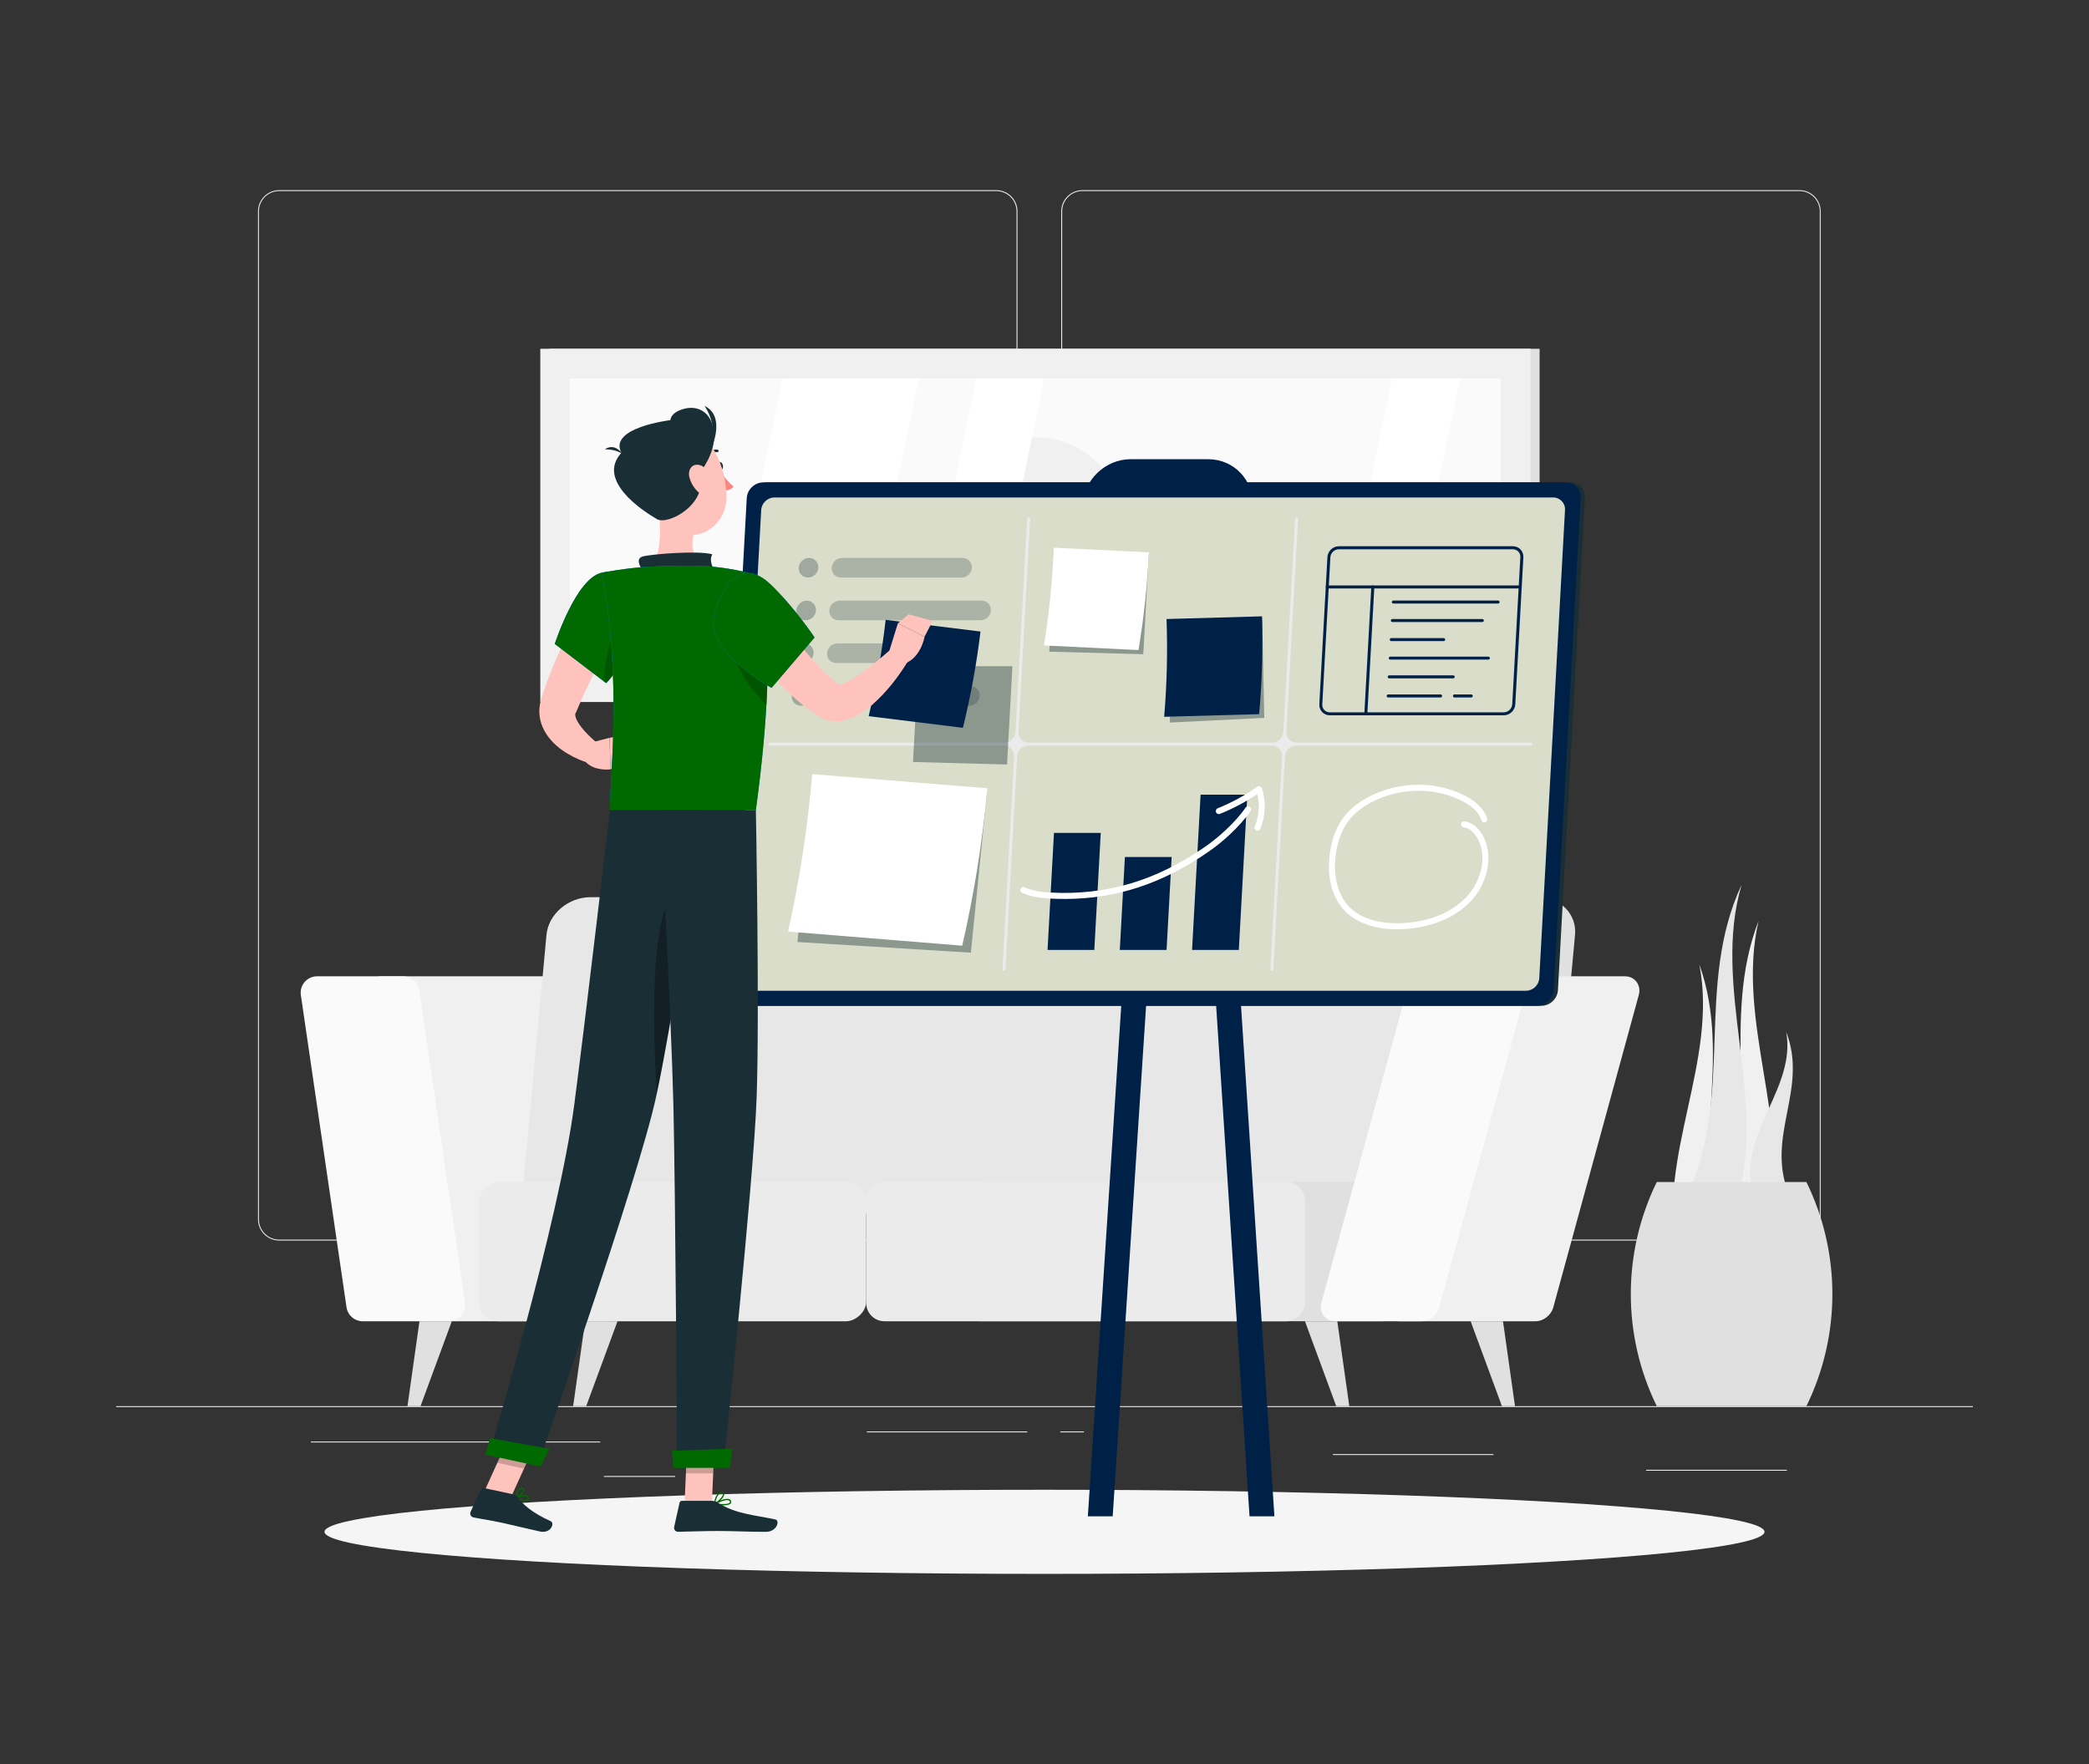 <?xml version="1.0" encoding="UTF-8"?>
<svg xmlns="http://www.w3.org/2000/svg" viewBox="0 0 752 635">
  <rect x="0" y="0" width="752" height="635" fill="#333333" stroke="none"/>
  <defs>
    <style>
      .cls-1 {
        fill: #fafafa;
      }

      .cls-2 {
        opacity: .8;
      }

      .cls-2, .cls-3, .cls-4 {
        fill: #1a2e35;
      }

      .cls-5 {
        fill: #f0f0f0;
      }

      .cls-6, .cls-7 {
        opacity: .3;
      }

      .cls-8 {
        fill: #fff;
      }

      .cls-9 {
        fill: #e0e0e0;
      }

      .cls-10 {
        fill: #002147;
      }

      .cls-3 {
        opacity: .4;
      }

      .cls-11 {
        fill: #ff847f;
      }

      .cls-12 {
        fill: #006a00;
      }

      .cls-13 {
        isolation: isolate;
      }

      .cls-14 {
        fill: #d9ddca;
      }

      .cls-15 {
        fill: #007cff;
      }

      .cls-16 {
        opacity: .2;
      }

      .cls-17 {
        fill: #e7e7e7;
      }

      .cls-18 {
        fill: #ebebeb;
      }

      .cls-19 {
        fill: #f5f5f5;
      }

      .cls-7 {
        mix-blend-mode: multiply;
      }

      .cls-20 {
        fill: #ffc3bd;
      }
    </style>
  </defs>
  <g class="cls-13">
    <g id="Layer_1" data-name="Layer 1">
      <g>
        <g>
          <rect class="cls-18" x="41.8" y="506.18" width="668.4" height=".33"/>
          <rect class="cls-18" x="111.93" y="518.91" width="104.15" height=".33"/>
          <rect class="cls-18" x="592.56" y="529.08" width="50.67" height=".33"/>
          <rect class="cls-18" x="217.41" y="531.32" width="25.66" height=".33"/>
          <rect class="cls-18" x="312.06" y="515.28" width="57.74" height=".33"/>
          <rect class="cls-18" x="381.7" y="515.28" width="8.47" height=".33"/>
          <rect class="cls-18" x="479.82" y="523.43" width="57.78" height=".33"/>
          <path class="cls-18" d="M358.64,446.56H100.51c-4.21,0-7.63-3.42-7.63-7.63V76.08c0-4.21,3.42-7.63,7.63-7.63h258.13c4.21,0,7.63,3.42,7.63,7.63v362.85c0,4.21-3.42,7.63-7.63,7.63ZM100.51,68.78c-4.02,0-7.3,3.27-7.3,7.3v362.85c0,4.02,3.27,7.3,7.3,7.3h258.13c4.02,0,7.29-3.27,7.29-7.3V76.08c0-4.02-3.27-7.3-7.29-7.3H100.51Z"/>
          <path class="cls-18" d="M647.78,446.56h-258.13c-4.21,0-7.63-3.42-7.63-7.63V76.08c0-4.21,3.42-7.63,7.63-7.63h258.13c4.21,0,7.63,3.42,7.63,7.63v362.85c0,4.21-3.42,7.63-7.63,7.63ZM389.65,68.78c-4.02,0-7.29,3.27-7.29,7.3v362.85c0,4.02,3.27,7.3,7.29,7.3h258.13c4.02,0,7.3-3.27,7.3-7.3V76.08c0-4.02-3.27-7.3-7.3-7.3h-258.13Z"/>
        </g>
        <g>
          <g>
            <path class="cls-5" d="M219.42,475.62h-65.68c-2.93,0-5.41-2.15-5.84-5.04l-16.44-112.39c-.52-3.56,2.24-6.75,5.84-6.75h65.68c2.93,0,5.41,2.15,5.84,5.04l16.44,112.39c.52,3.56-2.24,6.75-5.84,6.75Z"/>
            <path class="cls-1" d="M161.55,475.62h-30.97c-2.93,0-5.41-2.15-5.84-5.04l-16.44-112.39c-.52-3.56,2.24-6.75,5.84-6.75h30.97c2.93,0,5.41,2.15,5.84,5.04l16.44,112.39c.52,3.56-2.24,6.75-5.84,6.75Z"/>
            <path class="cls-9" d="M553.56,322.95H234.33c-8.11,0-15.24,6.08-15.94,13.58l-8.03,86.77c-.69,7.5,5.32,13.58,13.42,13.58h319.23c8.11,0,15.24-6.08,15.94-13.58l8.03-86.77c.69-7.5-5.32-13.58-13.42-13.58Z"/>
            <path class="cls-17" d="M531.89,322.95H212.66c-8.11,0-15.24,6.08-15.94,13.58l-8.03,86.77c-.69,7.5,5.32,13.58,13.42,13.58h319.23c8.11,0,15.24-6.08,15.94-13.58l8.03-86.77c.69-7.5-5.32-13.58-13.42-13.58Z"/>
            <rect class="cls-18" x="217.03" y="380.82" width="50.13" height="139.47" rx="7.19" ry="7.19" transform="translate(692.64 208.46) rotate(90)"/>
            <rect class="cls-9" x="400.11" y="371.59" width="50.13" height="157.93" rx="6.58" ry="6.58" transform="translate(875.73 25.37) rotate(90)"/>
            <rect class="cls-18" x="365.73" y="371.59" width="50.13" height="157.93" rx="6.58" ry="6.58" transform="translate(841.34 59.76) rotate(90)"/>
            <path class="cls-5" d="M552.68,475.62h-48.86c-3.6,0-5.95-3.19-4.98-6.75l30.77-112.39c.79-2.9,3.55-5.04,6.48-5.04h48.86c3.6,0,5.95,3.19,4.98,6.75l-30.77,112.39c-.79,2.9-3.55,5.04-6.48,5.04Z"/>
            <path class="cls-1" d="M511.63,475.62h-30.97c-3.6,0-5.95-3.19-4.98-6.75l30.77-112.39c.79-2.9,3.55-5.04,6.48-5.04h30.97c3.6,0,5.95,3.19,4.98,6.75l-30.77,112.39c-.79,2.9-3.55,5.04-6.48,5.04Z"/>
            <polygon class="cls-9" points="485.72 506.18 481.02 506.18 469.76 475.62 481.4 475.62 485.72 506.18"/>
            <polygon class="cls-9" points="545.37 506.18 540.67 506.18 529.4 475.62 541.05 475.62 545.37 506.18"/>
            <polygon class="cls-9" points="206.32 506.18 211.02 506.18 222.29 475.62 210.64 475.62 206.32 506.18"/>
            <polygon class="cls-9" points="146.68 506.18 151.38 506.18 162.64 475.62 151 475.62 146.68 506.18"/>
          </g>
          <g>
            <rect class="cls-9" x="197.76" y="125.55" width="356.47" height="127.14"/>
            <rect class="cls-5" x="194.5" y="125.55" width="356.47" height="127.14"/>
            <rect class="cls-1" x="319.85" y="21.58" width="105.76" height="335.08" transform="translate(561.85 -183.61) rotate(90)"/>
            <circle class="cls-5" cx="372.73" cy="189.12" r="31.71"/>
            <polygon class="cls-8" points="259.59 242 281.79 136.24 330.81 136.24 308.6 242 259.59 242"/>
            <polygon class="cls-8" points="329.28 242 351.49 136.24 376 136.24 353.79 242 329.28 242"/>
            <polygon class="cls-8" points="478.93 242 501.13 136.24 525.64 136.24 503.43 242 478.93 242"/>
          </g>
          <g>
            <path class="cls-5" d="M633.04,331.54c-8.32,36.04,12.03,73.27,3.71,109.32-2.75-.11-5.49-.23-8.24-.34-2.75-.11-5.49-.23-8.24-.34,13.81-35.82-1.05-72.82,12.76-108.63Z"/>
            <path class="cls-5" d="M611.72,347.17c6.81,34.46-15.06,68.92-8.24,103.38h16.49c-12.31-34.46,4.07-68.92-8.24-103.38Z"/>
            <path class="cls-17" d="M626.94,318.52c-10.9,36.75,9.36,76.41-1.54,113.16-2.99-.28-5.97-.56-8.96-.84-2.99-.28-5.97-.56-8.96-.84,16.87-36.19,2.58-75.29,19.45-111.48Z"/>
            <path class="cls-17" d="M643,371.44c3.52,19.87-16.09,35.5-12.58,55.37,2.22.41,4.43.81,6.65,1.22,2.22.41,4.43.81,6.65,1.22-7.95-20.69,7.23-37.12-.72-57.81Z"/>
            <path class="cls-9" d="M650.27,425.49h-53.86c-12.47,25.45-12.47,55.24,0,80.69h53.86c12.47-25.45,12.47-55.24,0-80.69Z"/>
          </g>
        </g>
        <ellipse id="_Path_" data-name="&amp;lt;Path&amp;gt;" class="cls-19" cx="376" cy="551.41" rx="259.19" ry="15.14"/>
        <g>
          <g>
            <path class="cls-4" d="M554.86,362.06h-288.88c-3.11,0-5.52-2.55-5.35-5.66l9.73-177.1c.17-3.11,2.86-5.66,5.97-5.66h288.88c3.11,0,5.52,2.55,5.35,5.66l-9.73,177.1c-.17,3.11-2.86,5.66-5.97,5.66Z"/>
            <path class="cls-10" d="M433.34,203.75h-27.92c-9.31,0-16.51-7.61-16-16.9l.28-5.17c.49-9.01,8.28-16.38,17.3-16.38h27.91c9.32,0,16.53,7.61,16.02,16.92l-.28,5.15c-.49,9.01-8.28,16.38-17.3,16.38Z"/>
            <polygon class="cls-10" points="458.76 545.83 449.81 545.83 425.18 169.25 434.13 169.25 458.76 545.83"/>
            <polygon class="cls-10" points="391.61 545.83 400.55 545.83 425.18 169.25 416.24 169.25 391.61 545.83"/>
            <path class="cls-10" d="M553.32,362.06h-288.88c-3.11,0-5.52-2.55-5.35-5.66l9.73-177.1c.17-3.11,2.86-5.66,5.97-5.66h288.88c3.11,0,5.52,2.55,5.35,5.66l-9.73,177.1c-.17,3.11-2.86,5.66-5.97,5.66Z"/>
            <path class="cls-14" d="M269.03,356.64c-2.49,0-4.41-2.03-4.27-4.52l9.26-168.53c.14-2.49,2.28-4.52,4.77-4.52h280.31c2.49,0,4.41,2.03,4.27,4.52l-9.26,168.53c-.14,2.49-2.28,4.52-4.77,4.52h-280.31Z"/>
            <path class="cls-18" d="M551.07,267.31h-84.37c-2.12,0-3.75-1.72-3.63-3.84l4.21-76.71c.02-.3-.21-.54-.51-.54s-.56.24-.57.54l-4.21,76.71c-.12,2.12-1.93,3.84-4.05,3.84h-87.68c-2.12,0-3.75-1.72-3.63-3.84l4.21-76.71c.02-.3-.21-.54-.51-.54s-.56.24-.57.54l-4.21,76.71c-.12,2.12-1.93,3.84-4.05,3.84h-84.37c-.3,0-.56.24-.57.54-.02.3.21.54.51.54h84.37c2.12,0,3.75,1.72,3.63,3.84l-4.21,76.71c-.02.3.21.54.51.54s.56-.24.57-.54l4.21-76.71c.12-2.12,1.93-3.84,4.05-3.84h87.68c2.12,0,3.75,1.72,3.63,3.84l-4.21,76.71c-.02.3.21.54.51.54s.56-.24.57-.54l4.21-76.71c.12-2.12,1.93-3.84,4.05-3.84h84.37c.3,0,.56-.24.57-.54.02-.3-.21-.54-.51-.54Z"/>
          </g>
          <g>
            <polygon class="cls-3" points="413.5 200.11 379.61 200.11 377.72 234.58 411.56 235.49 413.5 200.11"/>
            <path class="cls-8" d="M409.83,234c-11.34-.55-22.68-1.11-34.02-1.66,1.88-11.72,3.06-23.46,3.54-35.17,11.41.55,22.81,1.1,34.22,1.66-.54,11.71-1.79,23.46-3.74,35.17Z"/>
          </g>
          <g>
            <polygon class="cls-3" points="454.36 223.14 420.42 225.73 421.17 260.1 455.12 258.41 454.36 223.14"/>
            <path class="cls-10" d="M453.27,257.07c-11.39.32-22.79.63-34.19.95.99-11.78,1.27-23.53.85-35.19,11.46-.32,22.93-.65,34.39-.97.35,11.67,0,23.43-1.05,35.21Z"/>
          </g>
          <g>
            <polygon class="cls-3" points="355.25 285.83 292.68 283.44 287.07 339.09 349.49 342.94 355.25 285.83"/>
            <path class="cls-8" d="M346.38,340.42c-20.9-1.69-41.79-3.39-62.69-5.08,4.2-18.83,7.1-37.76,8.69-56.68,21.02,1.7,42.04,3.4,63.06,5.09-1.72,18.92-4.74,37.85-9.06,56.67Z"/>
          </g>
          <g class="cls-7">
            <path class="cls-4" d="M290.86,207.9h0c-1.94,0-3.44-1.59-3.33-3.53h0c.11-1.94,1.78-3.53,3.72-3.53h0c1.94,0,3.44,1.59,3.33,3.53h0c-.11,1.94-1.78,3.53-3.72,3.53Z"/>
            <path class="cls-2" d="M346.14,207.9h-43.41c-1.94,0-3.44-1.59-3.33-3.53h0c.11-1.94,1.78-3.53,3.72-3.53h43.41c1.94,0,3.44,1.59,3.33,3.53h0c-.11,1.94-1.78,3.53-3.72,3.53Z"/>
            <path class="cls-4" d="M290.01,223.28h0c-1.94,0-3.44-1.59-3.33-3.53h0c.11-1.94,1.78-3.53,3.72-3.53h0c1.94,0,3.44,1.59,3.33,3.53h0c-.11,1.94-1.78,3.53-3.72,3.53Z"/>
            <path class="cls-2" d="M352.98,223.28h-51.1c-1.94,0-3.44-1.59-3.33-3.53h0c.11-1.94,1.78-3.53,3.72-3.53h51.1c1.94,0,3.44,1.59,3.33,3.53h0c-.11,1.94-1.78,3.53-3.72,3.53Z"/>
            <path class="cls-4" d="M289.17,238.67h0c-1.94,0-3.44-1.59-3.33-3.53h0c.11-1.94,1.78-3.53,3.72-3.53h0c1.94,0,3.44,1.59,3.33,3.53h0c-.11,1.94-1.78,3.53-3.72,3.53Z"/>
            <path class="cls-2" d="M325.91,238.67h-24.87c-1.94,0-3.44-1.59-3.33-3.53h0c.11-1.94,1.78-3.53,3.72-3.53h24.87c1.94,0,3.44,1.59,3.33,3.53h0c-.11,1.94-1.78,3.53-3.72,3.53Z"/>
            <path class="cls-2" d="M348.94,254.05h-24.87c-1.94,0-3.44-1.59-3.33-3.53h0c.11-1.94,1.78-3.53,3.72-3.53h24.87c1.94,0,3.44,1.59,3.33,3.53h0c-.11,1.94-1.78,3.53-3.72,3.53Z"/>
            <path class="cls-4" d="M288.32,254.05h0c-1.94,0-3.44-1.59-3.33-3.53h0c.11-1.94,1.78-3.53,3.72-3.53h0c1.94,0,3.44,1.59,3.33,3.53h0c-.11,1.94-1.78,3.53-3.72,3.53Z"/>
            <path class="cls-2" d="M311.68,254.05h-11.49c-1.94,0-3.44-1.59-3.33-3.53h0c.11-1.94,1.78-3.53,3.72-3.53h11.49c1.94,0,3.44,1.59,3.33,3.53h0c-.11,1.94-1.78,3.53-3.72,3.53Z"/>
          </g>
          <g>
            <polygon class="cls-10" points="396.25 299.82 379.41 299.82 377.1 341.94 393.93 341.94 396.25 299.82"/>
            <polygon class="cls-10" points="421.78 308.5 404.94 308.5 403.11 341.94 419.94 341.94 421.78 308.5"/>
            <polygon class="cls-10" points="449.02 286.07 432.19 286.07 429.12 341.94 445.95 341.94 449.02 286.07"/>
            <g>
              <path class="cls-8" d="M383.16,323.59c-1.67,0-3.35-.04-5.05-.13-2.94-.15-6.75-.52-10.18-2.06-.55-.25-.79-.89-.54-1.44.25-.55.89-.79,1.43-.54,3.1,1.39,6.65,1.74,9.4,1.88,20.2,1.04,37.88-4.22,55.69-16.55,4.24-2.94,10.58-8.38,14.47-14.03.34-.49,1.02-.62,1.51-.28.49.34.62,1.02.28,1.51-4.05,5.89-10.42,11.39-15.03,14.58-16.72,11.58-33.36,17.07-51.98,17.07Z"/>
              <path class="cls-8" d="M452.68,299.02c-.14,0-.28-.03-.41-.08-.55-.23-.82-.86-.59-1.42,1.54-3.72,1.86-7.91.93-11.69-4.23,2.85-8.75,5.24-13.45,7.14-.56.22-1.19-.04-1.41-.6-.22-.56.04-1.19.6-1.41,5.01-2.02,9.81-4.63,14.26-7.76.28-.2.64-.25.96-.14.33.11.58.36.69.68,1.56,4.62,1.35,9.95-.58,14.61-.17.42-.58.67-1,.67Z"/>
            </g>
          </g>
          <g>
            <path class="cls-10" d="M541.32,257.49h-62.62c-1.06,0-2.04-.42-2.75-1.17-.72-.76-1.08-1.76-1.02-2.82l2.91-52.94c.12-2.17,1.98-3.93,4.15-3.93h62.62c1.06,0,2.04.42,2.75,1.17.72.76,1.08,1.76,1.02,2.82l-2.91,52.94c-.12,2.17-1.98,3.93-4.15,3.93ZM481.98,197.72c-1.6,0-2.98,1.3-3.07,2.91l-2.91,52.94c-.04.76.21,1.48.72,2.02.51.54,1.2.83,1.97.83h62.62c1.6,0,2.98-1.3,3.07-2.91l2.91-52.94c.04-.76-.21-1.48-.72-2.02-.51-.54-1.2-.83-1.97-.83h-62.62Z"/>
            <path class="cls-10" d="M547.25,211.82h-69.46c-.3,0-.54-.24-.54-.54s.24-.54.54-.54h69.46c.3,0,.54.24.54.54s-.24.54-.54.54Z"/>
            <path class="cls-10" d="M491.68,257.49s-.02,0-.03,0c-.3-.02-.53-.27-.51-.57l2.51-45.67c.02-.3.27-.53.57-.51.3.02.53.27.51.57l-2.51,45.67c-.02.29-.26.51-.54.51Z"/>
            <g>
              <path class="cls-10" d="M539.29,217.25h-37.71c-.3,0-.54-.24-.54-.54s.24-.54.54-.54h37.71c.3,0,.54.24.54.54s-.24.54-.54.54Z"/>
              <path class="cls-10" d="M533.61,223.91h-32.39c-.3,0-.54-.24-.54-.54s.24-.54.54-.54h32.39c.3,0,.54.24.54.54s-.24.54-.54.54Z"/>
              <path class="cls-10" d="M519.69,230.78h-18.86c-.3,0-.54-.24-.54-.54s.24-.54.54-.54h18.86c.3,0,.54.24.54.54s-.24.54-.54.54Z"/>
              <path class="cls-10" d="M523.12,244.19h-23.02c-.3,0-.54-.24-.54-.54s.24-.54.54-.54h23.02c.3,0,.54.24.54.54s-.24.54-.54.54Z"/>
              <path class="cls-10" d="M518.58,251.06h-18.86c-.3,0-.54-.24-.54-.54s.24-.54.54-.54h18.86c.3,0,.54.24.54.54s-.24.54-.54.54Z"/>
              <path class="cls-10" d="M529.62,251.06h-6.04c-.3,0-.54-.24-.54-.54s.24-.54.54-.54h6.04c.3,0,.54.24.54.54s-.24.54-.54.54Z"/>
              <path class="cls-10" d="M535.78,237.44h-35.31c-.3,0-.54-.24-.54-.54s.24-.54.54-.54h35.31c.3,0,.54.24.54.54s-.24.54-.54.54Z"/>
            </g>
          </g>
          <path class="cls-8" d="M502.87,334.51c-8.18,0-14.88-2.42-19.05-6.91-4.44-4.8-6.29-12.35-5.06-20.71.75-5.12,2.43-9.42,4.98-12.78,2.56-3.37,6.26-6.14,11-8.25,10.46-4.65,22.56-4.49,32.39.44,4.4,2.21,7.16,5,8.2,8.3.18.57-.14,1.18-.71,1.36-.57.18-1.18-.14-1.36-.71-.86-2.72-3.24-5.08-7.1-7.01-9.24-4.64-20.66-4.78-30.53-.39-4.4,1.96-7.82,4.51-10.15,7.58-2.32,3.06-3.86,7.02-4.56,11.78-1.13,7.71.51,14.61,4.5,18.92,5.55,6,14.75,6.43,19.74,6.15,9.27-.51,17.25-3.75,22.46-9.12,6.1-6.28,7.81-15.67,3.98-21.84-.74-1.2-2.34-3.24-4.68-3.47-.6-.06-1.03-.59-.97-1.19.06-.6.59-1.03,1.19-.97,2.43.24,4.67,1.84,6.31,4.49,4.34,7,2.51,17.53-4.26,24.5-5.59,5.76-14.08,9.23-23.9,9.77-.81.05-1.62.07-2.4.07Z"/>
        </g>
        <g>
          <path class="cls-20" d="M225.37,221.36l-3.86,6.72-3.78,6.86c-2.49,4.58-4.86,9.21-7.03,13.85-1.08,2.33-2.11,4.65-3.05,6.98l-.17.42s-.03.07-.06.1c-.06.07-.08.13-.11.18-.07.12-.12.23-.18.38-.1.3-.06.82.16,1.5.43,1.39,1.68,3.2,3.22,4.88,1.51,1.69,3.46,3.43,5.22,4.95l-3.13,6.67c-1.59-.45-2.92-.91-4.32-1.53-1.39-.59-2.74-1.29-4.08-2.09-2.66-1.64-5.32-3.67-7.53-6.99-1.07-1.66-2-3.72-2.36-6.1-.16-1.18-.22-2.42-.07-3.63.07-.61.16-1.21.31-1.78l.22-.87.17-.53c.86-2.73,1.75-5.44,2.79-8.05,2.03-5.25,4.32-10.32,6.82-15.25,1.25-2.47,2.54-4.91,3.9-7.31,1.37-2.42,2.7-4.76,4.27-7.2l12.66,7.83Z"/>
          <path class="cls-20" d="M212.37,267.42l7.02-1.83.4,11.34s-5.49.82-8.86-2.54l1.43-6.97Z"/>
          <polygon class="cls-20" points="229.35 263.68 227.77 273.64 219.8 276.94 219.4 265.6 229.35 263.68"/>
          <path class="cls-4" d="M258.41,167.91c.16.78.7,1.32,1.2,1.22.51-.1.79-.82.63-1.59-.16-.78-.7-1.32-1.2-1.22-.51.1-.79.82-.63,1.59Z"/>
          <path class="cls-11" d="M259.03,169.25s2.68,4.12,5.06,5.89c-1.11,1.56-3.57,1.45-3.57,1.45l-1.49-7.33Z"/>
          <path class="cls-4" d="M254.69,164.18c-.11,0-.23-.04-.32-.12-.19-.17-.2-.47-.03-.66,1.75-1.89,3.87-1.55,3.96-1.54.25.04.42.28.38.54-.04.25-.29.42-.53.38h0c-.07-.01-1.73-.25-3.12,1.25-.09.1-.22.15-.34.15Z"/>
          <path class="cls-20" d="M236.29,178.83c1.41,7.18,2.81,20.35-2.21,25.14,0,0,1.96,7.29,15.31,7.29,14.68,0,7.02-7.29,7.02-7.29-8.01-1.91-7.8-7.86-6.41-13.44l-13.71-11.7Z"/>
          <path class="cls-4" d="M231.19,205.31c-1.07-2-2.25-4.28.19-5,2.69-.79,19.97-2.25,25.04-.77-1.56,2.77,1.08,6.18,1.08,6.18l-26.31-.42Z"/>
          <path class="cls-12" d="M187.7,540.24c.98.21,1.97.27,2.44-.13.2-.17.4-.49.23-1.08-.09-.31-.29-.54-.6-.68-1.33-.63-4.37.61-4.5.66-.08.03-.14.12-.14.21,0,.09.05.18.13.22.47.22,1.45.6,2.44.81ZM189.29,538.67c.1.02.19.05.27.09.18.09.3.22.35.4.12.42-.03.55-.08.59-.53.45-2.49.04-3.87-.52.94-.33,2.45-.75,3.33-.56Z"/>
          <path class="cls-12" d="M185.3,539.45s.08,0,.11,0c1.11-.32,3.49-2.01,3.51-3.13,0-.2-.07-.57-.6-.75-.34-.12-.69-.09-1.03.08-1.31.67-2.14,3.39-2.18,3.51-.02.08,0,.17.06.23.03.03.07.05.12.06ZM188.08,535.98s.07.02.1.03c.29.1.28.24.28.3-.02.66-1.58,1.98-2.73,2.52.29-.78.94-2.33,1.78-2.76.19-.1.38-.13.57-.09Z"/>
          <path class="cls-12" d="M260.2,541.89c1.26,0,2.48-.17,2.89-.74.14-.2.26-.54-.02-1.02-.15-.27-.4-.45-.74-.54-1.63-.44-5.07,1.51-5.21,1.6-.08.05-.13.14-.11.24.02.1.09.17.18.19.63.12,1.84.28,3.01.28ZM261.76,539.99c.16,0,.32.02.45.05.21.06.36.16.46.33.16.29.1.43.05.51-.46.63-2.94.65-4.76.39.91-.47,2.67-1.28,3.81-1.28Z"/>
          <path class="cls-12" d="M257.24,541.62s.06,0,.1-.02c1.19-.53,3.53-2.66,3.35-3.77-.04-.26-.23-.59-.87-.65-.48-.05-.91.09-1.29.4-1.25,1.03-1.51,3.67-1.52,3.78,0,.08.03.16.1.21.04.03.09.04.14.04ZM259.63,537.64s.09,0,.14,0c.42.04.45.21.45.26.11.67-1.49,2.34-2.7,3.06.13-.77.48-2.36,1.3-3.03.25-.2.51-.3.81-.3Z"/>
          <polygon class="cls-20" points="246.44 541.39 256.26 541.39 257.24 518.64 247.42 518.64 246.44 541.39"/>
          <polygon class="cls-20" points="174.36 536.84 183.96 538.92 193.59 517.74 183.99 515.66 174.36 536.84"/>
          <path class="cls-4" d="M184.88,537.95l-10.78-2.33c-.39-.09-.79.11-.96.48l-3.74,8.12c-.39.84.13,1.83,1.04,2.01,3.78.75,5.66.93,10.4,1.95,2.92.63,9.5,2.24,13.53,3.11,3.94.85,5.42-3,3.85-3.72-7.05-3.22-9.99-6.05-11.9-8.69-.34-.48-.86-.8-1.43-.93Z"/>
          <path class="cls-4" d="M256.19,540.25h-10.72c-.4,0-.75.28-.84.67l-1.94,8.73c-.2.9.49,1.76,1.41,1.75,3.87-.07,9.46-.29,14.32-.29,5.69,0,10.6.31,17.26.31,4.03,0,5.15-4.08,3.46-4.45-7.68-1.68-13.96-1.86-20.59-5.95-.72-.44-1.52-.77-2.37-.77Z"/>
          <g>
            <path class="cls-15" d="M216.5,206.19c-9.2,2.11-16.79,25.61-16.79,25.61l18.48,14.09s6.78-6.4,9.8-18.15c3.16-12.32-2.08-23.7-11.49-21.55Z"/>
            <path class="cls-12" d="M216.5,206.19c-9.2,2.11-16.79,25.61-16.79,25.61l18.48,14.09s6.78-6.4,9.8-18.15c3.16-12.32-2.08-23.7-11.49-21.55Z"/>
          </g>
          <path class="cls-16" d="M224.39,223.47c-5,4.95-6.63,13.96-7.02,21.79l.82.63s6.79-6.4,9.81-18.15c.19-.73.35-1.47.48-2.19l-4.09-2.07Z"/>
          <g>
            <path class="cls-15" d="M271.52,206.7s10.45,11.81.58,84.88h-52.53c-.36-8.06,4.7-47.4-3.07-85.39,0,0,9-1.81,17.58-2.22,6.71-.32,16.43-.54,22.33,0,7.78.71,15.11,2.73,15.11,2.73Z"/>
            <path class="cls-12" d="M271.52,206.7s10.45,11.81.58,84.88h-52.53c-.36-8.06,4.7-47.4-3.07-85.39,0,0,9-1.81,17.58-2.22,6.71-.32,16.43-.54,22.33,0,7.78.71,15.11,2.73,15.11,2.73Z"/>
          </g>
          <path class="cls-16" d="M276.11,229.04l-.2-.17-11.94,2.86c-.68,8.07,7.62,17.73,11.9,22.14.59-10.31.57-18.43.24-24.82Z"/>
          <g>
            <polygon class="cls-16" points="257.23 518.65 256.73 530.37 246.91 530.37 247.41 518.65 257.23 518.65"/>
            <polygon class="cls-16" points="183.99 515.66 193.59 517.74 188.62 528.66 179.02 526.58 183.99 515.66"/>
          </g>
          <path class="cls-20" d="M232.18,171.53c2.52,9.41,3.52,15.05,9.33,18.97,8.74,5.89,19.62-.87,19.96-10.85.31-8.98-3.87-22.87-13.97-24.77-9.95-1.87-17.84,7.23-15.32,16.65Z"/>
          <path class="cls-4" d="M236.5,186.88c4,2.29,18.6-5.36,15.6-16.97,0,0,5.56-6.69,4.93-14.06-.63-7.38-5.69-10.19-11.08-8.61-4.75,1.4-4.61,4-4.61,4,0,0-22.44,2.64-17.65,11.76-9.14,9.96,7.82,21.02,12.81,23.88Z"/>
          <path class="cls-4" d="M224.32,163.76s-2.67-4.63-6.57-2.04c1.84.03,4.85.34,6.57,2.04Z"/>
          <path class="cls-4" d="M256.32,160.71s4.89-11.04-2.73-14.6c2.57,3.58,3.97,9.35,2.73,14.6Z"/>
          <path class="cls-20" d="M248.2,171.93c.64,2.47,2.26,4.6,3.96,5.86,2.56,1.9,4.46.03,4.28-2.86-.16-2.6-1.69-6.73-4.51-7.5-2.78-.76-4.47,1.68-3.74,4.5Z"/>
          <path class="cls-4" d="M253.46,291.58s-11.15,75.05-17.26,103.17c-6.7,30.79-42.63,132.66-42.63,132.66l-17.58-3.81s25.12-83.02,30.75-126.06c4.32-33.06,12.83-105.96,12.83-105.96h33.89Z"/>
          <path class="cls-12" d="M197.78,521.54c.08.02-3.28,6.36-3.28,6.36l-19.78-4.28,1.67-5.95,21.39,3.87Z"/>
          <path class="cls-6" d="M246.42,318.32c-12.89,2.53-11.52,50.58-9.97,75.3,3.72-17.47,9.16-51.09,12.87-74.95-.86-.43-1.82-.56-2.9-.35Z"/>
          <path class="cls-4" d="M272.1,291.58s1.35,73.43.28,103.37c-1.11,31.15-11.99,133.15-11.99,133.15h-16.64s-.61-100.18-1.35-130.77c-.81-33.35-4.83-105.75-4.83-105.75h34.53Z"/>
          <polygon class="cls-3" points="364.45 239.82 330.56 239.82 328.67 274.29 362.51 275.19 364.45 239.82"/>
          <path class="cls-10" d="M346.64,261.99c-11.31-1.4-22.63-2.79-33.94-4.19,2.74-11.49,4.79-23.07,6.12-34.67,11.38,1.4,22.76,2.8,34.14,4.2-1.4,11.59-3.51,23.17-6.32,34.65Z"/>
          <path class="cls-12" d="M263.59,521.48c.08,0-.94,6.91-.94,6.91h-20.24l-.55-6.16,21.72-.74Z"/>
          <path class="cls-20" d="M276.36,215.66c1.51,2.35,3.23,4.99,4.95,7.43,1.75,2.46,3.5,4.92,5.35,7.29,3.65,4.73,7.53,9.28,11.7,13.06,1.03.96,2.09,1.84,3.16,2.66l.8.6c-.07-.04-.33-.13-.47-.16-.35-.07-.52,0-.42.04.2.11,1.18-.06,2.2-.51,1.04-.44,2.21-1.04,3.38-1.76,4.7-2.91,9.56-6.99,14.12-10.94l5.74,4.63c-3.56,5.73-7.47,10.92-12.86,15.68-1.37,1.17-2.83,2.34-4.59,3.38-1.77,1.02-3.79,2.07-6.74,2.5-1.48.19-3.27.15-5.11-.43-.9-.27-1.85-.74-2.6-1.2l-1.16-.73c-1.53-.99-2.99-2.04-4.37-3.12-5.53-4.38-10.14-9.32-14.4-14.45-2.09-2.59-4.13-5.21-6.01-7.93-1.91-2.75-3.69-5.38-5.47-8.45l12.8-7.59Z"/>
          <g>
            <path class="cls-15" d="M257.07,221.55c-3.14,13.17,20.68,26.06,20.68,26.06l15.47-18.13s-7.05-10.68-15.81-19.09c-10.83-10.39-17.96,1.13-20.35,11.16Z"/>
            <path class="cls-12" d="M257.07,221.55c-3.14,13.17,20.68,26.06,20.68,26.06l15.47-18.13s-7.05-10.68-15.81-19.09c-10.83-10.39-17.96,1.13-20.35,11.16Z"/>
          </g>
          <path class="cls-20" d="M319.57,236.11l3.65-11.73,9.61,4.79s-1.4,8.56-8.4,10.04l-4.87-3.1Z"/>
          <polygon class="cls-20" points="327.07 221.14 335.74 223.52 332.83 229.18 323.22 224.39 327.07 221.14"/>
        </g>
      </g>
    </g>
  </g>
</svg>